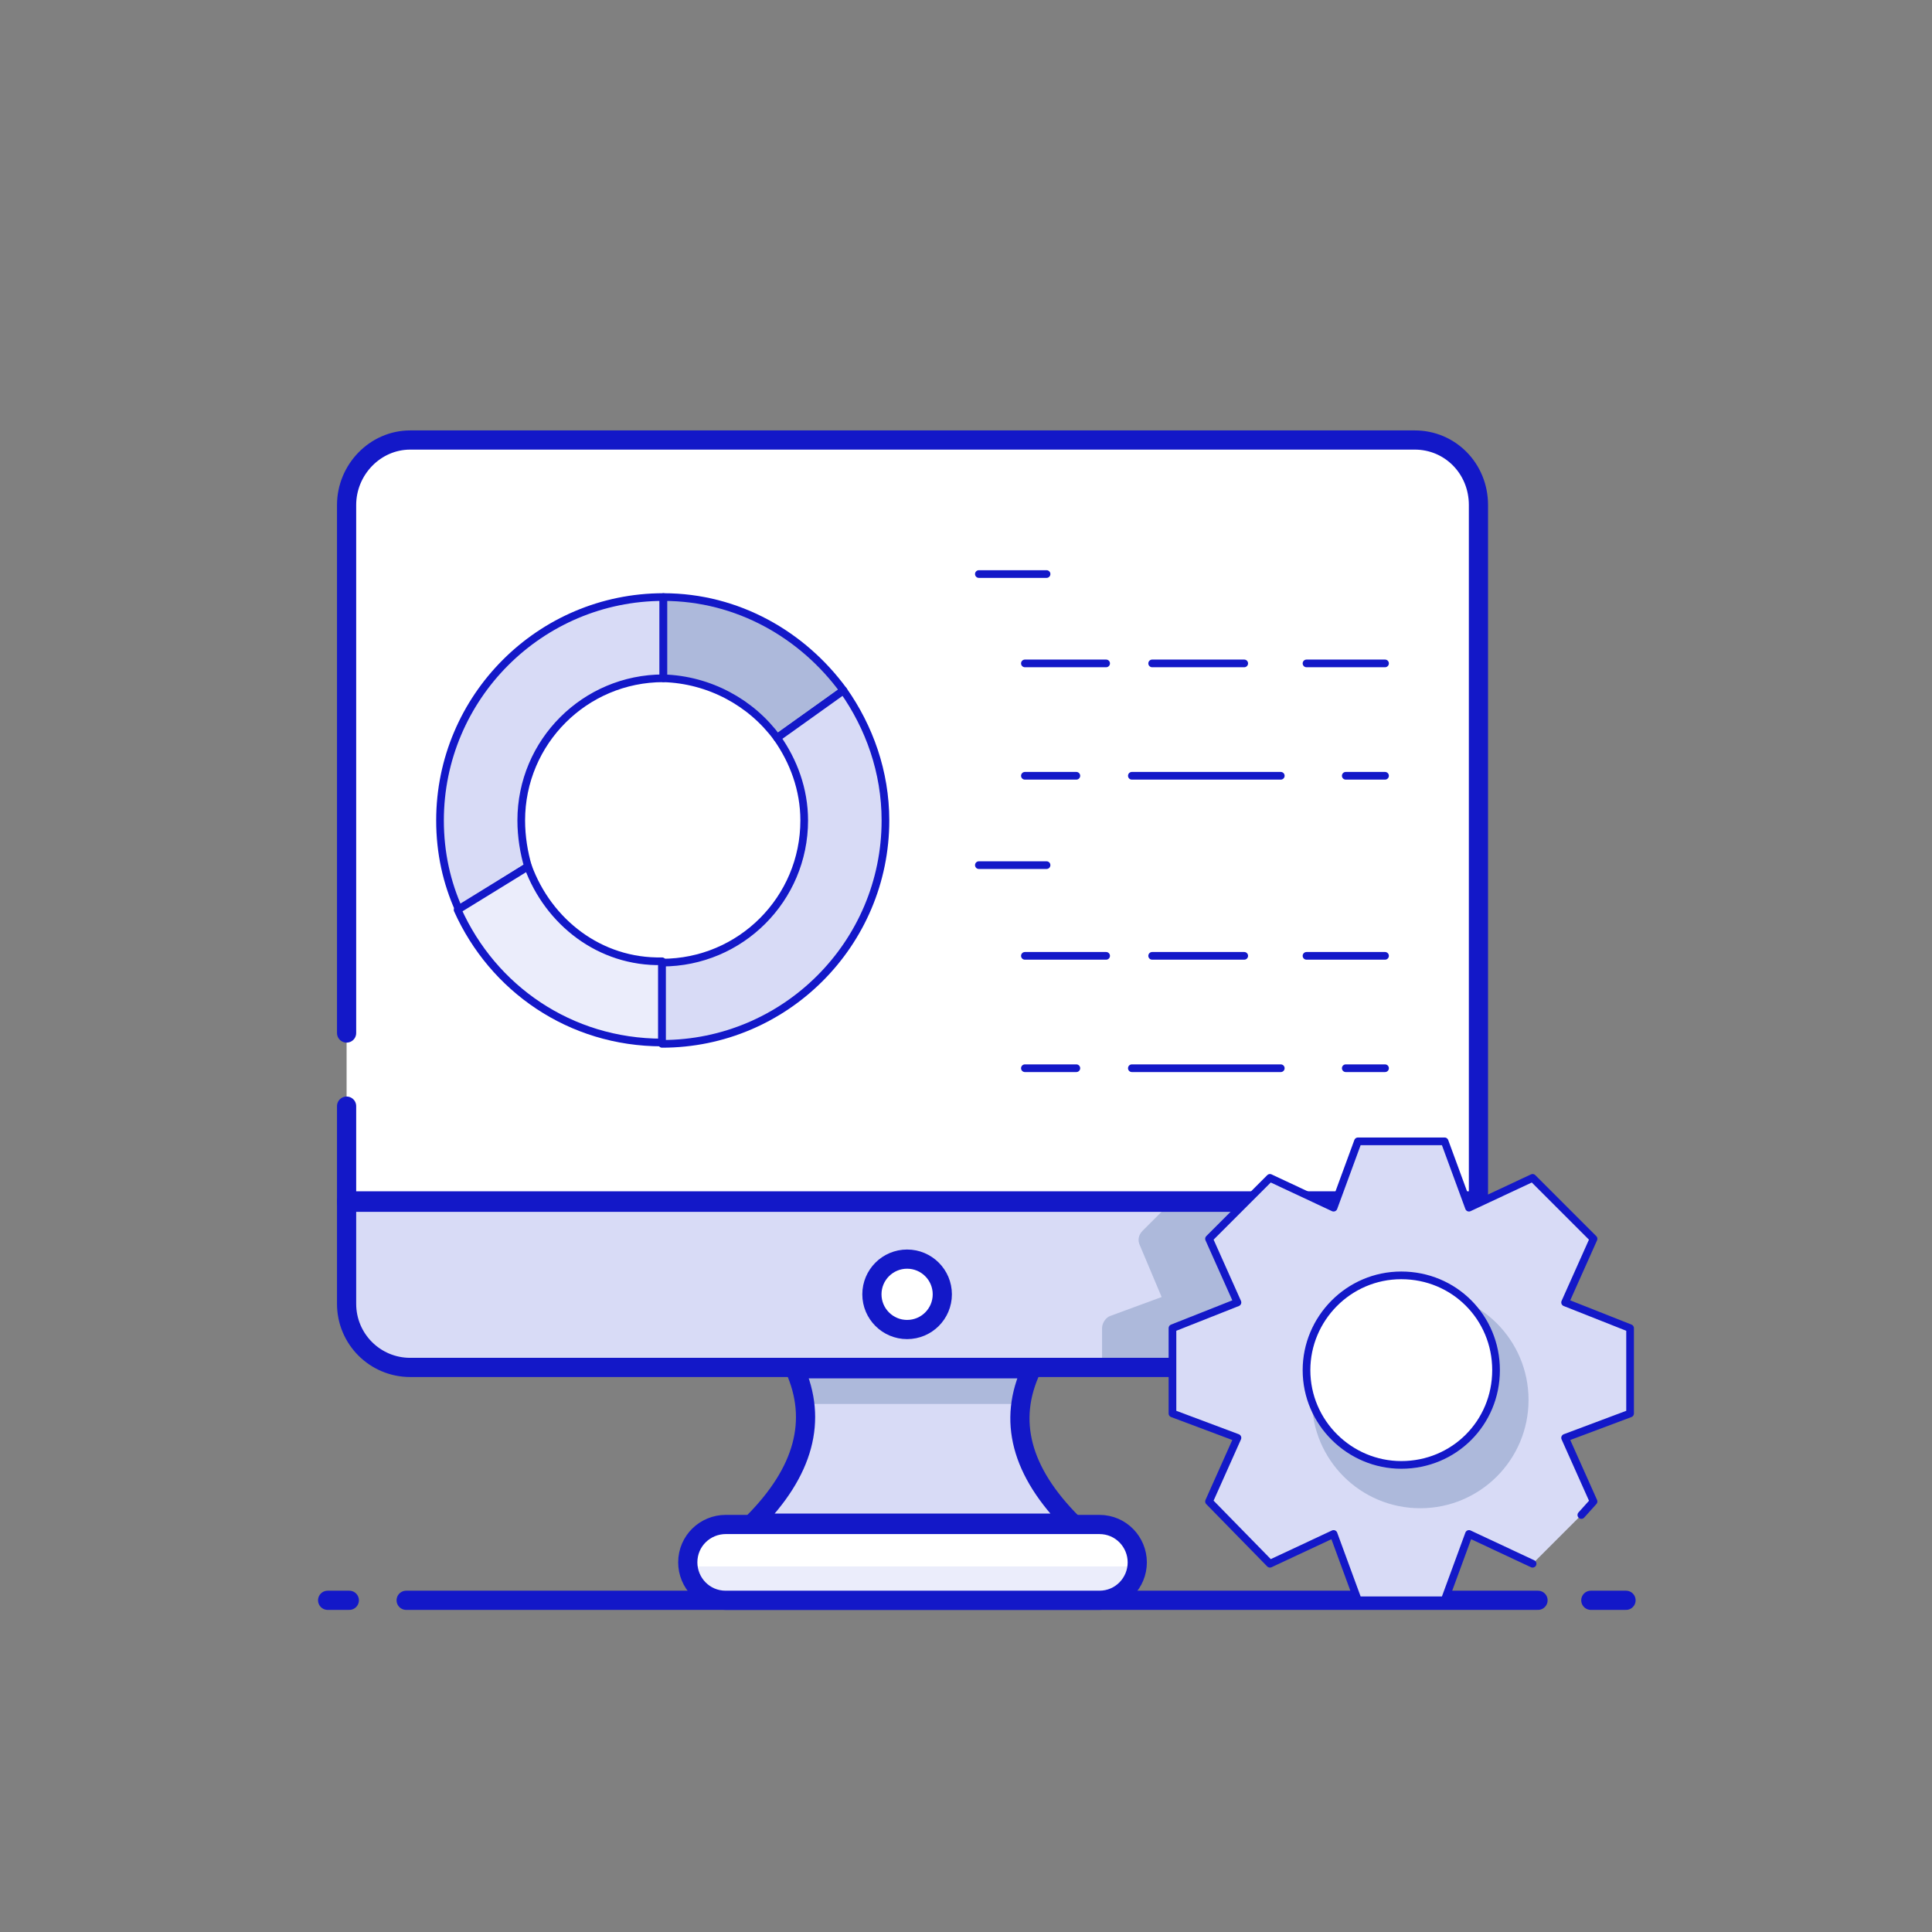 <?xml version="1.0" encoding="UTF-8"?> <!-- Generator: Adobe Illustrator 24.2.3, SVG Export Plug-In . SVG Version: 6.00 Build 0) --> <svg xmlns="http://www.w3.org/2000/svg" xmlns:xlink="http://www.w3.org/1999/xlink" version="1.1" id="Layer_1" x="0px" y="0px" viewBox="0 0 142.7 142.7" style="enable-background:new 0 0 142.7 142.7;" xml:space="preserve"><rect x="0" y="0" width="142.7" height="142.7" fill="#808080" stroke="none"/> <style type="text/css"> .st0{display:none;} .st1{display:inline;} .st2{fill:none;stroke:#1318C8;stroke-width:1.417;stroke-linecap:round;stroke-linejoin:round;stroke-miterlimit:10;} .st3{fill:#FFFFFF;} .st4{fill:#CED3ED;} .st5{fill:#FFFFFF;stroke:#1318C8;stroke-width:1.417;stroke-linecap:round;stroke-linejoin:round;stroke-miterlimit:10;} .st6{fill:none;stroke:#1318C8;stroke-width:0.567;stroke-linecap:round;stroke-linejoin:round;stroke-miterlimit:10;} .st7{fill:#D8DBF6;stroke:#1318C8;stroke-width:0.567;stroke-linecap:round;stroke-linejoin:round;stroke-miterlimit:10;} .st8{display:inline;fill:#FFFFFF;} .st9{display:inline;fill:#D8DBF6;} .st10{display:inline;fill:none;stroke:#1318C8;stroke-width:1.417;stroke-linecap:round;stroke-linejoin:round;stroke-miterlimit:10;} .st11{display:inline;fill:#D8DBF6;stroke:#1318C8;stroke-width:1.417;stroke-linecap:round;stroke-linejoin:round;stroke-miterlimit:10;} .st12{display:inline;fill:#FFFFFF;stroke:#1318C8;stroke-width:1.417;stroke-linecap:round;stroke-linejoin:round;stroke-miterlimit:10;} .st13{fill:#ADB9DB;stroke:#1318C8;stroke-width:0.567;stroke-linecap:round;stroke-linejoin:round;stroke-miterlimit:10;} .st14{fill:#EBEDFB;stroke:#1318C8;stroke-width:0.567;stroke-linecap:round;stroke-linejoin:round;stroke-miterlimit:10;} .st15{fill:#D8DBF6;} .st16{fill:#ADB9DB;} .st17{fill:#EBEDFB;} .st18{fill:#FFFFFF;stroke:#1318C8;stroke-width:0.567;stroke-linecap:round;stroke-linejoin:round;stroke-miterlimit:10;} .st19{display:inline;fill:#EBEDFB;stroke:#1318C8;stroke-width:1.417;stroke-linecap:round;stroke-linejoin:round;stroke-miterlimit:10;} .st20{fill:#B5D8FE;stroke:#1318C8;stroke-width:0.567;stroke-linecap:round;stroke-linejoin:round;stroke-miterlimit:10;} .st21{fill:#E9F1FE;} .st22{fill:#D8DBF6;stroke:#1318C8;stroke-width:1.417;stroke-linecap:round;stroke-linejoin:round;stroke-miterlimit:10;} .st23{fill:#B5D8FE;} </style> <g id="Cloud_Hosting" class="st0"> <g class="st1"> <g> <line class="st2" x1="28.3" y1="118.2" x2="111.9" y2="118.2"></line> <line class="st2" x1="22.5" y1="118.2" x2="24.1" y2="118.2"></line> <line class="st2" x1="115.9" y1="118.2" x2="118.4" y2="118.2"></line> </g> <g> <path class="st3" d="M117,64.4c0,9.1-7.4,16.5-16.4,16.5H42.1c-0.7,0-1.5,0-2.2-0.2c-8.1-1.1-14.3-8-14.3-16.3 c0-8.3,6.1-15.2,14.1-16.3v-0.3c0-7.1,5.7-12.8,12.8-12.8c1.4,0,2.8,0.2,4,0.6c3.3-7.9,11.1-13.5,20.2-13.5 c12.1,0,21.9,9.8,21.9,21.9c0,1.4-0.1,2.7-0.4,4c0.7-0.1,1.4-0.2,2.2-0.2C109.7,47.9,117,55.3,117,64.4z"></path> <g> <g> <path class="st4" d="M100.5,61.8V72c0,2.2-1.8,4-4,4h-1.9v4.8h1.9c0.2,0,0.4,0,0.7,0.1h-55c-0.7,0-1.5,0-2.2-0.2v-4.7h-2.2 c-2.2,0-4-1.8-4-4V61.8c0-2.2,1.8-4,4-4h58.8C98.7,57.8,100.5,59.6,100.5,61.8z"></path> </g> </g> <path class="st4" d="M29,74.3c3,3.9,7.7,6.5,13.1,6.5h58.5c5.3,0,10.1-2.6,13.1-6.5H29z"></path> <path class="st2" d="M116,70.2c-2.3,6.2-8.4,10.7-15.4,10.7c-9,0-49.4,0-58.5,0c-9.1,0-16.4-7.4-16.4-16.4 c0-8.3,6.2-15.2,14.1-16.3c0-0.1,0-0.2,0-0.3c0-7.1,5.7-12.8,12.8-12.8c1.4,0,2.8,0.2,4,0.6c3.3-7.9,11.1-13.5,20.2-13.5 c12.1,0,21.9,9.8,21.9,21.9c0,1.4-0.1,2.7-0.4,4c0.7-0.1,1.4-0.1,2.2-0.1c8.3,0,15.2,6.2,16.3,14.3"></path> <path class="st5" d="M103.7,66v10.2c0,1.7-1.3,3-3,3H42c-1.6,0-3-1.3-3-3V66c0-1.6,1.3-3,3-3h58.7C102.4,63,103.7,64.4,103.7,66z "></path> <path class="st5" d="M92.5,102.2H42c-1.6,0-3-1.3-3-3V89c0-1.6,1.3-3,3-3h58.7c1.7,0,3,1.3,3,3v10.2c0,1.7-1.3,3-3,3h-0.9"></path> <line class="st6" x1="45" y1="67.3" x2="45" y2="74.5"></line> <line class="st6" x1="51.2" y1="67.3" x2="51.2" y2="74.5"></line> <line class="st6" x1="57.5" y1="67.3" x2="57.5" y2="74.5"></line> <circle class="st7" cx="76" cy="71.6" r="2.9"></circle> <circle class="st7" cx="85.4" cy="71.6" r="2.9"></circle> <circle class="st7" cx="94.8" cy="71.6" r="2.9"></circle> <line class="st6" x1="45" y1="90.3" x2="45" y2="97.6"></line> <line class="st6" x1="51.2" y1="90.3" x2="51.2" y2="97.6"></line> <line class="st6" x1="57.5" y1="90.3" x2="57.5" y2="97.6"></line> <circle class="st7" cx="76" cy="94.6" r="2.9"></circle> <circle class="st7" cx="85.4" cy="94.6" r="2.9"></circle> <circle class="st7" cx="94.8" cy="94.6" r="2.9"></circle> <rect x="45.2" y="79.2" class="st3" width="52.6" height="6.8"></rect> <rect x="45.2" y="83.5" class="st4" width="52.6" height="2.5"></rect> <rect x="45.2" y="79.2" class="st2" width="52.6" height="6.8"></rect> <line class="st2" x1="71.7" y1="102.4" x2="71.7" y2="114"></line> <line class="st2" x1="56.8" y1="113.9" x2="86.3" y2="114"></line> <circle class="st5" cx="71.7" cy="114" r="4.2"></circle> </g> </g> </g> <g id="Primary_Data" class="st0"> <rect x="29" y="37.5" class="st8" width="85.7" height="50.7"></rect> <path class="st9" d="M118.7,32.6V36c0,0.8-0.7,1.5-1.5,1.5h-91c-0.8,0-1.5-0.7-1.5-1.5v-3.4c0-0.8,0.7-1.5,1.5-1.5h91 C118.1,31.1,118.7,31.8,118.7,32.6z"></path> <path class="st9" d="M118.7,89.6V93c0,0.8-0.7,1.5-1.5,1.5h-91c-0.8,0-1.5-0.7-1.5-1.5v-3.4c0-0.8,0.7-1.5,1.5-1.5h91 C118.1,88.1,118.7,88.8,118.7,89.6z"></path> <polyline class="st10" points="29,45.7 29,37.5 114.7,37.5 114.7,88.1 29,88.1 29,50.4 "></polyline> <path class="st10" d="M118.7,32.6V36c0,0.8-0.7,1.5-1.5,1.5h-91c-0.8,0-1.5-0.7-1.5-1.5v-3.4c0-0.8,0.7-1.5,1.5-1.5h91 C118.1,31.1,118.7,31.8,118.7,32.6z"></path> <path class="st10" d="M104.5,94.5H26.2c-0.8,0-1.5-0.7-1.5-1.5v-3.4c0-0.8,0.7-1.5,1.5-1.5h91c0.8,0,1.5,0.7,1.5,1.5V93 c0,0.8-0.7,1.5-1.5,1.5h-5.9"></path> <path class="st11" d="M74.9,25.2v5.9h-6.4v-5.9c0-0.8,0.7-1.5,1.5-1.5h3.4C74.2,23.7,74.9,24.3,74.9,25.2z"></path> <rect x="61.4" y="94.5" class="st12" width="20.7" height="5.3"></rect> <rect x="69.2" y="99.8" class="st12" width="5.2" height="18.1"></rect> <polygon class="st12" points="92.3,117.9 78.1,99.8 71.9,99.8 86.2,117.9 "></polygon> <polygon class="st12" points="57.3,117.9 71.6,99.8 65.5,99.8 51.2,117.9 "></polygon> <g class="st1"> <line class="st6" x1="86.1" y1="43.7" x2="106.9" y2="43.7"></line> <line class="st6" x1="86.1" y1="50.4" x2="106.9" y2="50.4"></line> <line class="st6" x1="86.1" y1="57.1" x2="106.9" y2="57.1"></line> <rect x="80.2" y="73.7" class="st13" width="6.2" height="8.3"></rect> <rect x="90.5" y="70.1" class="st7" width="6.2" height="11.9"></rect> <rect x="100.7" y="62.7" class="st14" width="6.2" height="19.3"></rect> <g> <path class="st7" d="M63.9,58c0.7,1.4,1.1,3,1.1,4.7c0,5.6-4.2,10.2-9.6,11l1.1,5.7c8.1-1.3,14.3-8.3,14.3-16.7 c0-2.8-0.7-5.5-1.9-7.8L63.9,58z"></path> <path class="st13" d="M63.9,58l5-3.1c-2.7-5.2-8-8.8-14.3-9.1v5.8C58.8,51.9,62.2,54.4,63.9,58z"></path> <path class="st14" d="M53.8,73.8c-6.1,0-11.1-5-11.1-11.1c0-6.1,5-11.1,11.1-11.1c0.3,0,0.5,0,0.8,0v-5.8c-0.3,0-0.5,0-0.8,0 c-9.4,0-17,7.6-17,17c0,9.4,7.6,17,17,17c0.9,0,1.8-0.1,2.6-0.2l-1.1-5.7C54.9,73.7,54.4,73.8,53.8,73.8z"></path> </g> </g> <g class="st1"> <line class="st2" x1="29.5" y1="118.2" x2="113.2" y2="118.2"></line> <line class="st2" x1="23.8" y1="118.2" x2="25.4" y2="118.2"></line> <line class="st2" x1="117.1" y1="118.2" x2="119.7" y2="118.2"></line> </g> </g> <g id="Data_Processing"> <g> <path class="st15" d="M109.2,88.7v7.6c0,2.6-2.1,4.8-4.7,4.8H30.3c-2.6,0-4.7-2.1-4.7-4.8v-7.6H109.2z"></path> </g> <g> <g> <g> <path class="st16" d="M109.2,88.7v7.6c0,2.6-2.1,4.8-4.7,4.8H81.4v-3c0-0.4,0.3-0.8,0.6-0.9l3.8-1.4L84.2,92 c-0.2-0.4-0.1-0.8,0.2-1.1l2.1-2.1H109.2z"></path> </g> </g> </g> <g> <line class="st2" x1="30" y1="118.2" x2="113.6" y2="118.2"></line> <line class="st2" x1="24.2" y1="118.2" x2="25.8" y2="118.2"></line> <line class="st2" x1="117.5" y1="118.2" x2="120.1" y2="118.2"></line> </g> <path class="st15" d="M79.2,112.5H55.6c3.8-3.8,4.8-7.6,3.1-11.4h17.5C74.4,104.9,75.4,108.7,79.2,112.5z"></path> <path class="st16" d="M75.4,103.7c0.1-0.9,0.4-1.8,0.8-2.6H58.6c0.4,0.9,0.7,1.7,0.8,2.6H75.4z"></path> <path class="st3" d="M81.2,118.2H53.6c-1.6,0-2.8-1.3-2.8-2.8v0c0-1.6,1.3-2.8,2.8-2.8h27.6c1.6,0,2.8,1.3,2.8,2.8v0 C84,116.9,82.8,118.2,81.2,118.2z"></path> <path class="st17" d="M50.8,115.7c0.2,1.4,1.4,2.5,2.8,2.5h27.6c1.4,0,2.6-1.1,2.8-2.5H50.8z"></path> <g> <path class="st3" d="M109.2,88.7V37.3c0-2.7-2.1-4.8-4.7-4.8H30.3c-2.6,0-4.7,2.2-4.7,4.8v51.4H109.2z"></path> </g> <path class="st2" d="M25.6,81.7v7.1h83.6V37.3c0-2.7-2.1-4.8-4.7-4.8H30.3c-2.6,0-4.7,2.2-4.7,4.8v39"></path> <path class="st2" d="M25.6,88.7v7.6c0,2.6,2.1,4.7,4.7,4.7h74.1c2.6,0,4.7-2.1,4.7-4.7v-7.6H25.6z"></path> <circle class="st5" cx="67" cy="95.6" r="2.6"></circle> <path class="st2" d="M79.2,112.5H55.6c3.8-3.8,4.8-7.6,3.1-11.4h17.5C74.4,104.9,75.4,108.7,79.2,112.5z"></path> <path class="st2" d="M81.2,118.2H53.6c-1.6,0-2.8-1.3-2.8-2.8v0c0-1.6,1.3-2.8,2.8-2.8h27.6c1.6,0,2.8,1.3,2.8,2.8v0 C84,116.9,82.8,118.2,81.2,118.2z"></path> <g> <g> <g> <path class="st7" d="M38.5,60.6c0-5.8,4.7-10.5,10.5-10.5v-6h0c-9.1,0-16.5,7.4-16.5,16.5c0,2.4,0.5,4.6,1.4,6.6L39,64 C38.7,63,38.5,61.8,38.5,60.6z"></path> <path class="st13" d="M57.4,54.5l4.9-3.5c-3-4.1-7.8-6.9-13.3-6.9v6C52.4,50.2,55.5,51.9,57.4,54.5z"></path> <path class="st14" d="M39,64l-5.2,3.2c2.6,5.8,8.3,9.8,15.1,9.8v-6C44.3,71.1,40.5,68.1,39,64z"></path> <path class="st7" d="M57.4,54.5c1.2,1.7,2,3.8,2,6.1c0,5.8-4.7,10.5-10.5,10.5h0v6c9.1,0,16.5-7.4,16.5-16.5 c0-3.6-1.2-6.9-3.1-9.6L57.4,54.5z"></path> </g> </g> <g> <g> <line class="st6" x1="72.3" y1="42.4" x2="77.3" y2="42.4"></line> <g> <line class="st6" x1="75.7" y1="49" x2="81.7" y2="49"></line> <line class="st6" x1="85.1" y1="49" x2="91.9" y2="49"></line> <line class="st6" x1="96.5" y1="49" x2="102.3" y2="49"></line> <line class="st6" x1="75.7" y1="57.3" x2="79.5" y2="57.3"></line> <line class="st6" x1="83.6" y1="57.3" x2="94.6" y2="57.3"></line> <line class="st6" x1="99.4" y1="57.3" x2="102.3" y2="57.3"></line> </g> </g> <g> <line class="st6" x1="72.3" y1="63.9" x2="77.3" y2="63.9"></line> <g> <line class="st6" x1="75.7" y1="70.6" x2="81.7" y2="70.6"></line> <line class="st6" x1="85.1" y1="70.6" x2="91.9" y2="70.6"></line> <line class="st6" x1="96.5" y1="70.6" x2="102.3" y2="70.6"></line> <line class="st6" x1="75.7" y1="78.9" x2="79.5" y2="78.9"></line> <line class="st6" x1="83.6" y1="78.9" x2="94.6" y2="78.9"></line> <line class="st6" x1="99.4" y1="78.9" x2="102.3" y2="78.9"></line> </g> </g> </g> </g> <path class="st18" d="M103.5,108.2c-3.8,0-7-3.1-7-7c0-3.8,3.1-7,7-7s7,3.1,7,7C110.5,105.1,107.4,108.2,103.5,108.2z"></path> <g> <polyline class="st7" points="113.2,115.5 108.5,113.3 106.7,118.2 100.3,118.2 98.5,113.3 93.8,115.5 89.3,110.9 91.4,106.2 86.6,104.4 86.6,98.1 91.4,96.2 89.3,91.5 93.8,87 98.5,89.2 100.3,84.3 106.7,84.3 108.5,89.2 113.2,87 117.7,91.5 115.6,96.2 120.4,98.1 120.4,104.4 115.6,106.2 117.7,110.9 116.8,111.9 "></polyline> <g> <g> <circle class="st16" cx="104.9" cy="103.4" r="8"></circle> </g> </g> <path class="st18" d="M103.5,108.2c-3.8,0-7-3.1-7-7c0-3.8,3.1-7,7-7s7,3.1,7,7C110.5,105.1,107.4,108.2,103.5,108.2z"></path> </g> </g> <g id="Statistics" class="st0"> <path class="st8" d="M97.2,30v85.9c0,1.3-1,2.3-2.3,2.3H30.7c-1.3,0-2.3-1-2.3-2.3V44.4h14.5c1.3,0,2.3-1,2.3-2.3V27.7h49.8 C96.2,27.7,97.2,28.7,97.2,30z"></path> <path class="st12" d="M111.6,76.5l-10.8,0l0-5.1c0-1,0.8-1.9,1.9-1.9l7.1,0c1,0,1.9,0.8,1.9,1.9L111.6,76.5z"></path> <rect x="89.9" y="87.4" transform="matrix(2.911580e-03 -1 1 2.911580e-03 13.038 198.736)" class="st11" width="32.6" height="10.8"></rect> <polygon class="st12" points="106.1,118.2 100.7,109.1 111.6,109.1 106.1,118.2 "></polygon> <g class="st1"> <g> <g> <g> <path class="st4" d="M97.2,30v35.7H87c-2.3,0-4.2-1.9-4.2-4.2V30.8c0-1.3,0.6-2.4,1.4-3.1h10.7C96.2,27.7,97.2,28.7,97.2,30z"></path> </g> </g> </g> </g> <path class="st10" d="M28.4,104.2V44.4h14.5c1.3,0,2.3-1,2.3-2.3V27.7h49.8c1.3,0,2.3,1,2.3,2.3v85.9c0,1.3-1,2.3-2.3,2.3H30.7 c-1.3,0-2.3-1-2.3-2.3v-7.7"></path> <g class="st1"> <line class="st2" x1="28.4" y1="118.2" x2="112" y2="118.2"></line> <line class="st2" x1="22.6" y1="118.2" x2="24.2" y2="118.2"></line> <line class="st2" x1="115.9" y1="118.2" x2="118.5" y2="118.2"></line> </g> <path class="st19" d="M45.1,27.7L28.4,44.4h14.5c1.3,0,2.3-1,2.3-2.3V27.7z"></path> <g class="st1"> <g> <rect x="35.9" y="99.7" class="st13" width="6.7" height="9.8"></rect> <rect x="47.7" y="88.4" class="st7" width="6.7" height="21.2"></rect> <rect x="59.4" y="94.9" class="st7" width="6.7" height="14.7"></rect> <rect x="71.2" y="84" class="st14" width="6.7" height="25.5"></rect> <rect x="83" y="77.2" class="st14" width="6.7" height="32.3"></rect> <polyline class="st6" points="39.3,90 51,77.2 62.8,82 86.3,60.7 "></polyline> <polyline class="st6" points="80.3,60.4 86.3,60.6 86.1,66.6 "></polyline> </g> <g> <line class="st20" x1="35.9" y1="50.9" x2="69.6" y2="50.9"></line> <line class="st20" x1="35.9" y1="60.4" x2="69.6" y2="60.4"></line> </g> </g> <g class="st1"> <path class="st17" d="M117.4,26.6v30.6c0,1.8-1.4,3.2-3.2,3.2H91.3c-1.8,0-3.2-1.4-3.2-3.2V26.6c0-1.8,1.4-3.2,3.2-3.2h22.9 C115.9,23.4,117.4,24.8,117.4,26.6z"></path> <path class="st6" d="M117.4,52.9v4.2c0,1.8-1.4,3.2-3.2,3.2H91.3c-1.8,0-3.2-1.4-3.2-3.2V26.6c0-1.8,1.4-3.2,3.2-3.2h22.9 c1.8,0,3.2,1.4,3.2,3.2v22.5"></path> <g> <rect x="93.2" y="28.1" class="st18" width="19.1" height="8.6"></rect> <g> <rect x="93.2" y="40.7" class="st18" width="6" height="5.5"></rect> <rect x="106.2" y="40.7" class="st18" width="6" height="5.5"></rect> </g> <g> <rect x="93.2" y="50.2" class="st18" width="6" height="5.5"></rect> <rect x="106.2" y="50.2" class="st18" width="6" height="5.5"></rect> </g> </g> </g> </g> <g id="Forecast" class="st0"> <g class="st1"> <path class="st3" d="M102.3,26.4v89.5c0,1.2-1,2.2-2.2,2.2H34.8c-1.2,0-2.2-1-2.2-2.2V26.4c0-1.2,1-2.2,2.2-2.2h65.4 C101.3,24.2,102.3,25.2,102.3,26.4z"></path> <g> <g> <path class="st21" d="M96,67.4C96,67.4,95.9,67.4,96,67.4C96,67.4,96,67.4,96,67.4c0.1-0.1,0.2-0.2,0.3-0.2 C96.2,67.2,96.1,67.3,96,67.4z"></path> </g> <g> <path class="st21" d="M96,67.4C96,67.4,95.9,67.4,96,67.4C96,67.4,96,67.4,96,67.4c0.1-0.1,0.2-0.2,0.3-0.2 C96.2,67.2,96.1,67.3,96,67.4z"></path> <path class="st4" d="M103.9,47.7c0.5,4.1-0.5,8.3-2.9,11.8c-0.6,0.9-1.2,1.7-2,2.4c-0.8,0.8-1.6,1.4-2.4,2c-6.7,4.6-16,4-22-2 c-3.9-3.9-5.5-9.2-4.9-14.3c-1.4,3.9-1.5,8.2-0.2,12.1c0.2,0.7,0.5,1.3,0.8,1.9c0.3,0.6,0.6,1.3,1,1.9c0.7,1.2,1.6,2.3,2.6,3.3 c3.5,3.5,8.2,5.3,12.9,5.3c3.3,0,6.6-0.9,9.6-2.7l6,7.1v-13l0,0c0,0,0,0,0,0C105.3,58.7,105.8,52.9,103.9,47.7z M96,67.4 C96,67.4,96,67.4,96,67.4C95.9,67.4,96,67.4,96,67.4c0.1-0.1,0.2-0.2,0.3-0.2C96.2,67.2,96.1,67.3,96,67.4z"></path> </g> </g> <path class="st2" d="M102.3,26.4v89.5c0,1.2-1,2.2-2.2,2.2H34.8c-1.2,0-2.2-1-2.2-2.2V26.4c0-1.2,1-2.2,2.2-2.2h65.4 C101.3,24.2,102.3,25.2,102.3,26.4z"></path> <polyline class="st6" points="51.8,61.9 61.4,56.1 70,61.9 90.1,46.7 "></polyline> <circle class="st7" cx="51.8" cy="61.9" r="2.2"></circle> <circle class="st7" cx="61.4" cy="56.5" r="2.2"></circle> <circle class="st7" cx="70" cy="61.9" r="2.2"></circle> <circle class="st7" cx="80.6" cy="54.3" r="2.2"></circle> <circle class="st7" cx="90.1" cy="46.7" r="2.2"></circle> <polyline class="st6" points="42.6,27.6 42.6,80.2 97.4,80.2 "></polyline> <polyline class="st6" points="38.1,32 42.6,27.6 47,32 "></polyline> <polyline class="st6" points="92.9,75.7 97.4,80.2 92.9,84.6 "></polyline> <g> <line class="st6" x1="42.6" y1="36.4" x2="39.8" y2="36.4"></line> <line class="st6" x1="42.6" y1="46" x2="37.7" y2="46"></line> <line class="st6" x1="42.6" y1="55.5" x2="39.8" y2="55.5"></line> <line class="st6" x1="42.6" y1="65.1" x2="37.7" y2="65.1"></line> <line class="st6" x1="42.6" y1="74.7" x2="39.8" y2="74.7"></line> </g> <g> <line class="st6" x1="48.3" y1="80.2" x2="48.3" y2="82.9"></line> <line class="st6" x1="57.8" y1="80.2" x2="57.8" y2="85"></line> <line class="st6" x1="67.4" y1="80.2" x2="67.4" y2="82.9"></line> <line class="st6" x1="77" y1="80.2" x2="77" y2="85"></line> <line class="st6" x1="86.6" y1="80.2" x2="86.6" y2="82.9"></line> </g> <rect x="55.8" y="92.5" class="st7" width="34.9" height="5.3"></rect> <rect x="55.8" y="105.6" class="st7" width="34.9" height="5.3"></rect> <rect x="44.2" y="92.5" class="st7" width="5.7" height="5.3"></rect> <rect x="44.2" y="105.2" class="st7" width="5.7" height="5.3"></rect> <g> <line class="st2" x1="33.3" y1="118.2" x2="116.9" y2="118.2"></line> <line class="st2" x1="27.5" y1="118.2" x2="29.1" y2="118.2"></line> <line class="st2" x1="120.9" y1="118.2" x2="123.5" y2="118.2"></line> </g> <path class="st22" d="M74.6,37.6c-6.7,6.7-6.7,17.7,0,24.4c6,6,15.3,6.7,22,2c0.9-0.6,1.7-1.3,2.4-2c0.8-0.8,1.4-1.6,2-2.4 c4.6-6.7,4-16-2-22C92.2,30.8,81.3,30.8,74.6,37.6z M95.4,58.4c-4.7,4.7-12.4,4.7-17.2,0c-4.7-4.7-4.7-12.4,0-17.2 c4.7-4.7,12.4-4.7,17.2,0C100.1,45.9,100.1,53.6,95.4,58.4z"></path> <path class="st15" d="M116,79c-1.9,1.9-5.1,1.9-7-0.2L99.1,67l-2.5-3c0.9-0.6,1.7-1.2,2.4-2c0.8-0.8,1.4-1.6,2-2.4l3.1,2.6 l11.7,9.9C117.8,73.8,117.9,77,116,79z"></path> <path class="st16" d="M104.1,62.1c-0.6,0.8-1.3,1.7-2.1,2.5c-0.8,0.8-1.7,1.5-2.6,2.1c-0.1,0.1-0.2,0.2-0.4,0.2l-2.5-3 c0.9-0.6,1.7-1.2,2.4-2c0.8-0.8,1.4-1.6,2-2.4L104.1,62.1z"></path> <path class="st2" d="M116,79c-1.9,1.9-5.1,1.9-7-0.2L99.1,67l-2.5-3c0.9-0.6,1.7-1.2,2.4-2c0.8-0.8,1.4-1.6,2-2.4l3.1,2.6 l11.7,9.9C117.8,73.8,117.9,77,116,79z"></path> </g> </g> <g id="Flowchart" class="st0"> <g class="st1"> <g> <line class="st2" x1="31.1" y1="118.2" x2="114.7" y2="118.2"></line> <line class="st2" x1="25.3" y1="118.2" x2="26.9" y2="118.2"></line> <line class="st2" x1="118.6" y1="118.2" x2="121.2" y2="118.2"></line> </g> <path class="st23" d="M97,118.2H34.4c-1.8,0-3.3-1.5-3.3-3.3V39.1c0-1.8,1.5-3.3,3.3-3.3H97c1.8,0,3.3,1.5,3.3,3.3v75.7 C100.3,116.7,98.8,118.2,97,118.2z"></path> <path class="st15" d="M97,118.2H34.4c-1.8,0-3.3-1.5-3.3-3.3V39.1c0-1.8,1.5-3.3,3.3-3.3H97c1.8,0,3.3,1.5,3.3,3.3v75.7 C100.3,116.7,98.8,118.2,97,118.2z"></path> <path class="st16" d="M97.1,44.9V114c0,0.5-0.4,1-1,1H40.2c-0.5,0-1-0.4-1-1V44.9c0-0.5,0.4-1,1-1h55.9 C96.7,44,97.1,44.4,97.1,44.9z"></path> <path class="st2" d="M97,118.2H34.4c-1.8,0-3.3-1.5-3.3-3.3V39.1c0-1.8,1.5-3.3,3.3-3.3H97c1.8,0,3.3,1.5,3.3,3.3v75.7 C100.3,116.7,98.8,118.2,97,118.2z"></path> <path class="st3" d="M94.6,42.4v69.1c0,0.5-0.4,1-1,1H37.7c-0.5,0-1-0.4-1-1V42.4c0-0.5,0.4-1,1-1h55.9 C94.2,41.5,94.6,41.9,94.6,42.4z"></path> <path class="st2" d="M94.6,42.4v69.1c0,0.5-0.4,1-1,1H37.7c-0.5,0-1-0.4-1-1V42.4c0-0.5,0.4-1,1-1h55.9 C94.2,41.5,94.6,41.9,94.6,42.4z"></path> <g> <g> <path class="st17" d="M82.8,41.5V45c0,1.3-1.1,2.4-2.4,2.4h-30c-1.3,0-2.4-1.1-2.4-2.4v-3.6H82.8z"></path> </g> </g> <g> <path class="st22" d="M81.8,35.7v6.4c0,0.8-0.7,1.4-1.4,1.4h-30c-0.8,0-1.4-0.7-1.4-1.4v-6.4c0-2.4,1.9-4.3,4.3-4.3h4.9 c0-4,3.2-7.2,7.2-7.2s7.2,3.2,7.2,7.2h4.9C79.9,31.4,81.8,33.3,81.8,35.7z"></path> </g> <circle class="st5" cx="65.4" cy="33.9" r="2.9"></circle> <g> <ellipse class="st13" cx="65.7" cy="53.4" rx="7.5" ry="3.9"></ellipse> <line class="st6" x1="65.7" y1="57.3" x2="65.7" y2="63.1"></line> <line class="st6" x1="65.8" y1="69.5" x2="65.8" y2="75.3"></line> <path class="st7" d="M70.3,69.5H58c-1,0-1.6-1.1-1.1-2l2.2-3.7c0.2-0.4,0.7-0.6,1.1-0.6h12.3c1,0,1.6,1.1,1.1,2l-2.2,3.7 C71.2,69.2,70.8,69.5,70.3,69.5z"></path> <circle class="st14" cx="65.7" cy="79.4" r="4"></circle> <circle class="st14" cx="65.7" cy="100.5" r="4"></circle> <polyline class="st6" points="61.7,79.4 47.4,79.4 47.4,85.9 "></polyline> <polyline class="st6" points="69.7,79.4 84,79.4 84,85.9 "></polyline> <polyline class="st6" points="69.7,100.5 84,100.5 84,93.9 "></polyline> <polyline class="st6" points="61.7,100.5 47.4,100.5 47.4,93.9 "></polyline> <path class="st14" d="M52.4,93.4h-10c-0.7,0-1.2-0.5-1.2-1.2v-5.1c0-0.7,0.5-1.2,1.2-1.2h10c0.7,0,1.2,0.5,1.2,1.2v5.1 C53.6,92.9,53.1,93.4,52.4,93.4z"></path> <path class="st14" d="M89,93.4H79c-0.7,0-1.2-0.5-1.2-1.2v-5.1c0-0.7,0.5-1.2,1.2-1.2h10c0.7,0,1.2,0.5,1.2,1.2v5.1 C90.2,92.9,89.6,93.4,89,93.4z"></path> </g> <g> <g> <g> <rect x="104.4" y="71.2" transform="matrix(1 -9.215362e-03 9.215362e-03 1 -0.814 1.018)" class="st3" width="11.5" height="35.3"></rect> <rect x="104.4" y="71.2" transform="matrix(1 -9.215362e-03 9.215362e-03 1 -0.814 1.018)" class="st2" width="11.5" height="35.3"></rect> </g> <path class="st22" d="M104.5,106.6l5,11.1c0.3,0.7,1.3,0.7,1.6,0l4.8-11.2L104.5,106.6z"></path> <g> <rect x="104.2" y="66.7" transform="matrix(1 -9.215362e-03 9.215362e-03 1 -0.631 1.016)" class="st15" width="11.5" height="4.5"></rect> <rect x="104.2" y="66.7" transform="matrix(1 -9.215362e-03 9.215362e-03 1 -0.631 1.016)" class="st2" width="11.5" height="4.5"></rect> </g> <path class="st5" d="M104.1,60.4l0.1,6.4l11.5-0.1l-0.1-6.4c0-1.3-1.1-2.4-2.4-2.4l-6.7,0.1C105.1,58,104.1,59.1,104.1,60.4z"></path> </g> </g> </g> </g> </svg> 